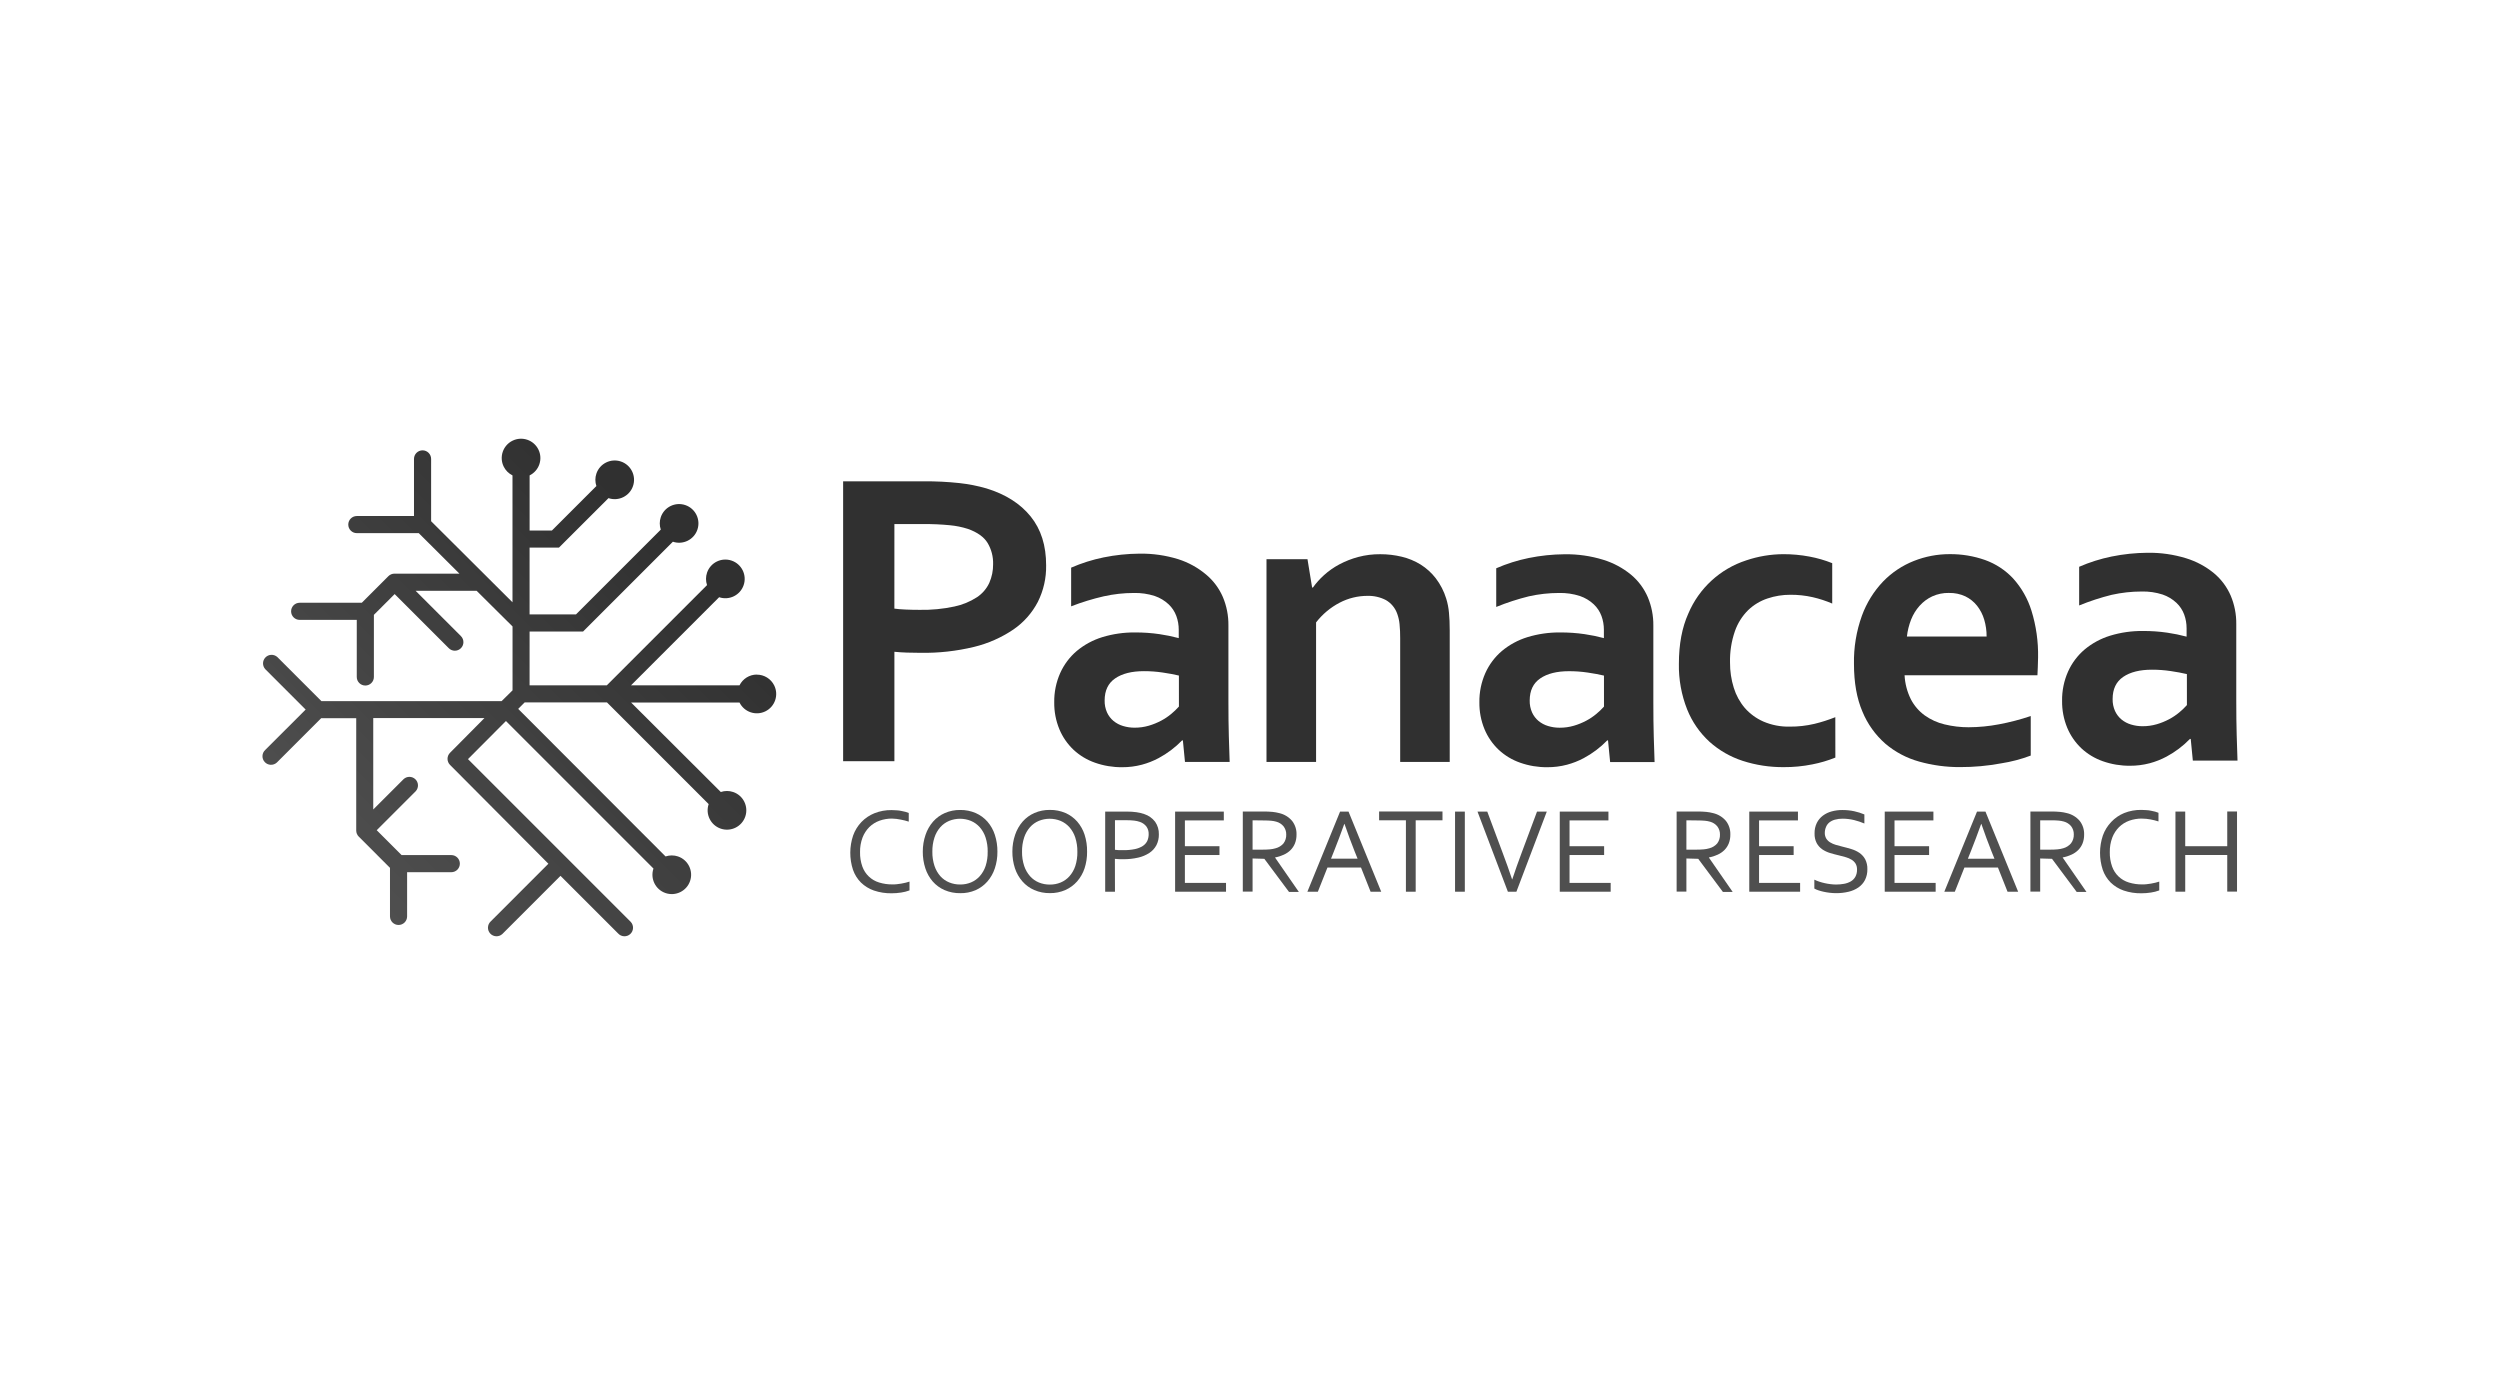 <?xml version="1.0" encoding="UTF-8"?>
<svg id="Layer_1" data-name="Layer 1" xmlns="http://www.w3.org/2000/svg" width="200" height="110" xmlns:xlink="http://www.w3.org/1999/xlink" viewBox="0 0 200 110">
  <defs>
    <style>
      .cls-1 {
        fill: #303030;
      }

      .cls-2 {
        fill: #4f4f4f;
      }

      .cls-3 {
        fill: url(#linear-gradient);
      }
    </style>
    <linearGradient id="linear-gradient" x1="27.666" y1="681.935" x2="56.187" y2="710.458" gradientTransform="translate(0 752) scale(1 -1)" gradientUnits="userSpaceOnUse">
      <stop offset="0" stop-color="#4f4f4f"/>
      <stop offset=".92" stop-color="#303030"/>
    </linearGradient>
  </defs>
  <path class="cls-1" d="M73.642,52.226c-.368,0-.731-.006-1.087-.018-.357-.012-.691-.034-1.003-.066v8.754h-4.102v-22.391h6.46c.948-.007,1.895.04,2.838.141.734.08,1.459.222,2.168.427,1.528.469,2.707,1.216,3.536,2.243.83,1.027,1.242,2.332,1.238,3.916.018,1.012-.21,2.014-.663,2.92-.461.886-1.134,1.646-1.958,2.21-.958.647-2.024,1.118-3.147,1.39-1.4.339-2.838.498-4.279.473ZM71.549,48.689c.234.034.533.059.895.075.362.016.739.024,1.129.024.933.018,1.865-.072,2.778-.267.643-.135,1.256-.387,1.808-.745.43-.286.773-.686.988-1.156.204-.467.306-.972.301-1.481.018-.599-.135-1.191-.442-1.706-.295-.48-.819-.854-1.574-1.121-.47-.151-.956-.249-1.448-.294-.704-.068-1.41-.099-2.117-.093h-2.316l-.002,6.763Z"/>
  <path class="cls-1" d="M94.63,59.234h-.066c-.548.566-1.18,1.043-1.874,1.414-.425.227-.874.404-1.339.528-.518.137-1.053.205-1.589.201-.735.006-1.466-.116-2.159-.36-.641-.223-1.228-.576-1.724-1.039-.487-.462-.871-1.021-1.129-1.64-.281-.682-.421-1.413-.411-2.15-.013-.806.15-1.606.477-2.343.305-.681.758-1.285,1.326-1.768.601-.5,1.295-.876,2.042-1.105.851-.259,1.738-.386,2.628-.376.649-.003,1.298.042,1.941.135.521.076,1.038.182,1.547.318v-.663c.002-.377-.063-.751-.192-1.105-.131-.356-.343-.677-.619-.937-.317-.297-.694-.523-1.105-.663-.54-.174-1.106-.257-1.673-.243-.81,0-1.618.09-2.409.267-.888.204-1.761.472-2.61.802v-3.094c.834-.363,1.704-.638,2.595-.82.946-.193,1.908-.293,2.873-.301,1.048-.016,2.092.133,3.094.442.821.26,1.581.68,2.239,1.235.581.486,1.04,1.103,1.339,1.799.3.715.45,1.484.442,2.259v6.109c0,1.071.011,1.992.033,2.763.022.771.044,1.456.066,2.058h-3.574l-.168-1.724ZM94.312,54.044c-.379-.09-.814-.171-1.306-.243-.493-.073-.991-.109-1.49-.108-.971,0-1.738.192-2.301.577-.563.385-.844.974-.844,1.768-.008.331.058.659.192.961.12.262.297.494.519.679.225.183.484.32.763.402.299.091.609.136.922.135.385.002.769-.051,1.138-.159.342-.1.673-.235.988-.402.288-.153.56-.335.811-.544.218-.18.422-.376.61-.586l-.002-2.48Z"/>
  <path class="cls-1" d="M104.969,47.001h.066c.257-.361.554-.693.884-.988.371-.336.783-.624,1.224-.86.481-.255.988-.454,1.514-.595.577-.152,1.172-.227,1.768-.221.578-.001,1.153.066,1.715.201.535.127,1.046.339,1.514.628.467.293.878.668,1.213,1.105.369.486.65,1.033.829,1.616.114.367.188.746.221,1.129.04.407.06.878.06,1.414v10.527h-3.963v-9.908c.003-.374-.014-.748-.051-1.121-.026-.28-.088-.556-.183-.82-.161-.466-.485-.859-.913-1.105-.457-.235-.967-.349-1.481-.334-.77.002-1.528.188-2.21.544-.737.383-1.382.923-1.89,1.58v11.163h-3.967v-16.218h3.28l.369,2.261Z"/>
  <path class="cls-1" d="M128.642,59.234h-.066c-.548.566-1.18,1.043-1.874,1.414-.425.227-.874.404-1.339.528-.518.137-1.053.205-1.589.201-.735.006-1.466-.116-2.159-.36-.641-.223-1.228-.576-1.724-1.039-.487-.462-.871-1.021-1.129-1.64-.281-.682-.421-1.413-.411-2.15-.013-.806.15-1.606.477-2.343.305-.681.758-1.285,1.326-1.768.601-.5,1.295-.876,2.042-1.105.851-.259,1.738-.386,2.628-.376.649-.003,1.298.042,1.941.135.521.076,1.038.182,1.547.318v-.663c.002-.377-.063-.751-.192-1.105-.131-.356-.343-.677-.619-.937-.317-.297-.694-.523-1.105-.663-.54-.174-1.106-.257-1.673-.243-.81,0-1.618.09-2.409.267-.891.22-1.765.504-2.615.851v-3.094c.834-.363,1.704-.638,2.595-.82.946-.193,1.908-.293,2.873-.301,1.048-.016,2.092.133,3.094.442.813.25,1.569.656,2.226,1.196.581.486,1.04,1.103,1.339,1.799.3.715.45,1.484.442,2.259v6.109c0,1.071.011,1.992.033,2.763s.044,1.456.066,2.058h-3.556l-.168-1.733ZM128.317,54.047c-.379-.09-.814-.171-1.306-.243-.493-.073-.991-.109-1.49-.108-.971,0-1.738.192-2.301.577-.563.385-.844.974-.844,1.768-.008.331.058.659.192.961.12.262.297.494.519.679.225.183.484.32.763.402.299.091.609.136.922.135.385.002.769-.051,1.138-.159.342-.1.673-.235.988-.402.288-.153.56-.335.811-.544.218-.18.422-.376.61-.586l-.002-2.48Z"/>
  <path class="cls-1" d="M146.829,60.606c-.595.24-1.211.422-1.841.544-.754.152-1.522.226-2.292.221-1.113.009-2.22-.16-3.28-.502-.98-.318-1.884-.836-2.652-1.523-.783-.717-1.395-1.6-1.79-2.586-.461-1.163-.686-2.407-.663-3.658,0-1.562.251-2.9.754-4.016.854-2.027,2.549-3.582,4.641-4.259.952-.321,1.95-.488,2.955-.493.702-.002,1.403.062,2.093.192.624.115,1.234.292,1.823.528v3.231c-.505-.217-1.029-.388-1.565-.511-.585-.132-1.184-.196-1.784-.192-.62-.002-1.236.097-1.823.294-.578.191-1.106.508-1.547.928-.478.473-.841,1.048-1.063,1.682-.281.81-.414,1.663-.393,2.52-.005.684.097,1.365.301,2.018.182.593.482,1.143.884,1.616.407.462.909.83,1.472,1.079.668.288,1.39.428,2.117.411.665.006,1.328-.068,1.976-.221.57-.138,1.129-.317,1.673-.535l.004,3.231Z"/>
  <path class="cls-1" d="M157.506,58.18c.809-.004,1.615-.082,2.409-.234.863-.161,1.713-.382,2.544-.663v3.163c-.763.287-1.553.496-2.358.621-1.087.203-2.191.304-3.298.301-1.106.006-2.207-.143-3.271-.442-.994-.275-1.916-.763-2.703-1.43-.8-.701-1.428-1.578-1.832-2.562-.452-1.049-.679-2.321-.679-3.817-.026-1.317.19-2.627.637-3.866.373-1.023.954-1.958,1.706-2.745.693-.711,1.528-1.267,2.451-1.631.908-.36,1.876-.545,2.853-.544.966-.01,1.926.148,2.838.469.854.305,1.623.81,2.243,1.472.673.744,1.176,1.627,1.472,2.586.375,1.211.553,2.474.528,3.742-.012.558-.029,1.033-.051,1.423h-10.629c.034.666.205,1.319.502,1.916.263.51.642.951,1.105,1.289.476.34,1.013.585,1.582.721.638.156,1.293.234,1.949.232ZM155.917,47.434c-.461-.009-.919.085-1.339.276-.385.18-.729.437-1.012.754-.29.325-.52.699-.679,1.105-.17.435-.282.891-.334,1.355h6.376c.003-.459-.062-.915-.192-1.355-.118-.401-.311-.776-.568-1.105-.252-.319-.572-.576-.937-.754-.411-.192-.861-.285-1.315-.274v-.002Z"/>
  <path class="cls-1" d="M175.258,59.117h-.066c-.548.566-1.18,1.043-1.874,1.414-.425.227-.874.404-1.339.528-.518.137-1.053.205-1.589.201-.735.006-1.466-.116-2.159-.36-.641-.223-1.228-.576-1.724-1.039-.487-.462-.871-1.021-1.129-1.64-.281-.682-.421-1.413-.411-2.15-.013-.806.15-1.606.477-2.343.305-.681.758-1.285,1.326-1.768.601-.5,1.295-.876,2.042-1.105.851-.259,1.738-.386,2.628-.376.649-.003,1.298.042,1.941.135.521.076,1.038.182,1.547.318v-.663c.002-.377-.063-.751-.192-1.105-.131-.356-.343-.677-.619-.937-.317-.297-.694-.523-1.105-.663-.54-.174-1.106-.257-1.673-.243-.81,0-1.618.09-2.409.267-.885.22-1.753.504-2.597.849v-3.094c.834-.363,1.704-.638,2.595-.82.946-.193,1.908-.293,2.873-.301,1.048-.016,2.092.133,3.094.442.813.25,1.569.656,2.226,1.196.581.486,1.04,1.103,1.339,1.799.3.715.45,1.484.442,2.259v6.109c0,1.071.011,1.992.033,2.763s.044,1.456.066,2.058h-3.574l-.168-1.731ZM174.951,53.927c-.379-.09-.814-.171-1.306-.243-.493-.073-.991-.109-1.49-.108-.971,0-1.738.192-2.301.577-.563.385-.844.974-.844,1.768-.008.331.058.659.192.961.12.262.297.494.519.679.225.183.484.32.763.402.299.091.609.136.922.135.385.002.769-.051,1.138-.159.342-.1.673-.235.988-.402.288-.153.56-.335.811-.544.218-.18.422-.376.61-.586l-.002-2.48Z"/>
  <path class="cls-2" d="M71.368,65.486c-.343-.003-.684.055-1.008.17-.304.109-.582.283-.813.508-.238.239-.423.525-.544.84-.139.373-.207.769-.199,1.167-.009.391.053.78.183,1.149.218.617.717,1.092,1.344,1.28.345.106.704.157,1.065.153.106,0,.221,0,.34-.015s.241-.027.362-.049.239-.044.354-.073c.105-.024.208-.053.309-.088v.705c-.214.08-.437.137-.663.17-.254.04-.51.06-.767.06-.482.008-.962-.066-1.419-.221-.389-.135-.744-.354-1.039-.641-.285-.288-.502-.636-.634-1.019-.292-.891-.288-1.852.011-2.741.143-.402.369-.769.663-1.079.293-.305.648-.545,1.041-.703.437-.173.904-.259,1.375-.252.134,0,.267.006.398.018.13,0,.256.027.376.049.112.018.224.043.334.073.09.024.177.054.263.091v.692c-.209-.067-.421-.121-.637-.161-.229-.049-.462-.076-.696-.082Z"/>
  <path class="cls-2" d="M79.793,68.139c.005.455-.066.908-.21,1.339-.128.386-.331.743-.599,1.05-.26.294-.58.528-.939.687-.387.166-.804.247-1.224.239-.433.007-.862-.077-1.26-.248-.361-.157-.682-.392-.942-.687-.265-.307-.465-.664-.59-1.05-.141-.432-.21-.885-.206-1.339-.002-.458.073-.913.221-1.346.129-.386.333-.744.599-1.052.259-.295.58-.529.939-.687.39-.17.812-.254,1.238-.248.425-.005.847.079,1.238.248.36.157.68.392.939.687.265.308.465.666.59,1.052.142.437.211.895.206,1.355ZM79.015,68.139c.007-.388-.051-.774-.17-1.143-.098-.304-.258-.584-.469-.824-.194-.217-.434-.389-.703-.502-.558-.227-1.183-.227-1.742,0-.269.113-.509.284-.703.502-.211.24-.37.521-.469.824-.12.369-.177.755-.17,1.143-.007.386.052.771.172,1.138.101.303.261.582.471.822.194.215.435.383.703.493.28.115.581.172.884.168.297.003.592-.054.866-.168.267-.112.506-.283.698-.499.21-.239.37-.519.469-.822.116-.366.17-.748.161-1.132h0Z"/>
  <path class="cls-2" d="M86.967,68.139c.006.45-.062.898-.201,1.326-.128.386-.331.743-.599,1.05-.26.294-.58.528-.939.687-.388.17-.808.254-1.231.248-.433.007-.862-.077-1.26-.248-.361-.157-.682-.392-.942-.687-.268-.306-.471-.663-.599-1.05-.141-.432-.21-.885-.206-1.339-.002-.458.073-.913.221-1.346.129-.386.333-.744.599-1.052.259-.295.58-.529.939-.687.39-.17.812-.254,1.238-.248.431-.007.858.077,1.253.248.36.157.68.392.939.687.265.308.465.666.59,1.052.139.439.206.898.197,1.359ZM86.189,68.139c.007-.388-.051-.774-.17-1.143-.098-.304-.258-.584-.469-.824-.194-.217-.434-.389-.703-.502-.558-.227-1.183-.227-1.742,0-.269.113-.509.284-.703.502-.211.24-.37.521-.469.824-.12.369-.177.755-.17,1.143-.007.386.052.771.172,1.138.101.303.261.582.471.822.194.217.434.388.703.499.28.115.581.172.884.168.297.003.592-.054.866-.168.267-.112.506-.283.698-.499.21-.239.37-.519.469-.822.117-.368.172-.752.164-1.138h-.002Z"/>
  <path class="cls-2" d="M89.197,71.337h-.782v-6.409h1.768c.246-.001.492.015.736.049.211.028.42.078.621.148.346.112.65.327.871.617.205.296.31.65.298,1.01.006.298-.061.593-.194.86-.133.251-.326.465-.564.621-.274.178-.578.306-.897.376-.394.09-.796.133-1.2.128-.221,0-.442,0-.663-.029l.007,2.63ZM89.197,67.984c.106.013.217.023.332.029h.327c.315.005.63-.024.939-.086.224-.044.439-.13.632-.252.153-.099.276-.238.356-.402.076-.17.113-.354.111-.539.009-.219-.054-.435-.181-.614-.131-.168-.309-.295-.511-.365-.154-.055-.313-.091-.475-.108-.207-.022-.415-.032-.623-.031h-.906v2.369Z"/>
  <path class="cls-2" d="M94.791,70.632h3.291v.705h-4.073v-6.409h3.896v.705h-3.114v2.064h2.767v.705h-2.767v2.23Z"/>
  <path class="cls-2" d="M100.206,68.678v2.652h-.782v-6.409h1.662c.239-.002.478.008.716.031.182.018.362.05.539.097.4.092.759.309,1.026.621.245.315.37.706.354,1.105.004.238-.038.474-.124.696-.079.199-.198.381-.349.533-.156.154-.339.279-.539.369-.222.103-.457.178-.698.221v.02l1.899,2.743h-.787l-1.976-2.652-.939-.027ZM100.206,65.623v2.349h.771c.24,0,.445-.008.614-.024.154-.013.307-.042.455-.086.245-.062.465-.197.632-.387.154-.205.232-.457.221-.714.005-.24-.073-.474-.221-.663-.149-.175-.348-.302-.57-.362-.135-.039-.273-.065-.413-.077-.159-.015-.362-.024-.61-.024l-.88-.011Z"/>
  <path class="cls-2" d="M104.591,71.337l2.615-6.409h.676l2.615,6.409h-.849l-.767-1.934h-2.685l-.767,1.934h-.838ZM107.542,65.915c-.286.799-.559,1.524-.82,2.177l-.241.603h2.126l-.243-.603c-.264-.665-.532-1.391-.804-2.179l-.018.002Z"/>
  <path class="cls-2" d="M113.255,71.337h-.782v-5.713h-2.144v-.705h5.07v.705h-2.144v5.713Z"/>
  <path class="cls-2" d="M116.404,71.337v-6.409h.782v6.409h-.782Z"/>
  <path class="cls-2" d="M120.981,70.349c.231-.7.481-1.406.749-2.12l1.231-3.3h.782l-2.431,6.409h-.681l-2.431-6.409h.782l1.231,3.3c.271.713.522,1.42.754,2.12h.013Z"/>
  <path class="cls-2" d="M125.563,70.632h3.291v.705h-4.073v-6.409h3.894v.705h-3.112v2.064h2.767v.705h-2.767v2.23Z"/>
  <path class="cls-2" d="M134.912,68.678v2.652h-.782v-6.409h1.662c.239-.002.478.008.716.031.182.018.362.05.539.097.4.092.759.309,1.026.621.245.315.37.706.354,1.105.004.238-.038.474-.124.696-.079.199-.198.381-.349.533-.156.154-.339.279-.539.369-.222.103-.457.178-.698.221v.02l1.899,2.743h-.782l-1.976-2.652-.944-.027ZM134.912,65.623v2.349h.771c.24,0,.445-.008.614-.024.154-.013.307-.042.455-.086.243-.063.461-.198.625-.387.154-.205.232-.457.221-.714.005-.24-.073-.474-.221-.663-.149-.175-.348-.302-.57-.362-.135-.039-.273-.065-.413-.077-.159-.015-.362-.024-.61-.024l-.873-.011Z"/>
  <path class="cls-2" d="M140.725,70.632h3.284v.705h-4.067v-6.409h3.894v.705h-3.112v2.064h2.767v.705h-2.767v2.23Z"/>
  <path class="cls-2" d="M145.983,66.616c-.005.163.034.324.115.466.078.124.184.229.309.305.138.084.287.151.442.197.171.052.348.099.533.144.249.06.494.127.734.201.229.068.446.171.643.305.189.132.344.305.455.506.125.247.186.523.175.8.007.298-.058.593-.19.86-.123.238-.303.442-.524.595-.239.163-.507.28-.789.345-.326.078-.661.116-.997.113-.171,0-.341-.011-.511-.031-.175-.021-.342-.049-.499-.084-.145-.031-.288-.071-.429-.119-.105-.034-.207-.08-.303-.135v-.712c.126.062.256.115.389.159.145.049.293.089.442.122.153.035.309.06.466.08.147.019.294.028.442.029.215,0,.43-.018.641-.057.188-.033.369-.098.535-.192.152-.088.278-.214.365-.367.096-.179.142-.38.135-.583.006-.166-.034-.331-.117-.475-.079-.126-.187-.232-.314-.309-.141-.086-.294-.153-.453-.199-.17-.051-.351-.099-.539-.144-.249-.057-.493-.122-.732-.194-.224-.067-.436-.168-.63-.298-.183-.129-.334-.298-.442-.495-.122-.238-.18-.504-.17-.771-.008-.291.053-.58.179-.842.114-.229.28-.429.484-.583.211-.157.449-.272.703-.34.277-.075.562-.112.849-.111.322-.002.642.03.957.097.278.06.551.146.813.256v.725c-.267-.112-.541-.204-.822-.274-.297-.072-.602-.109-.908-.111-.213-.004-.426.023-.632.08-.161.043-.311.118-.442.221-.116.095-.206.217-.263.356-.064.148-.098.307-.099.469Z"/>
  <path class="cls-2" d="M151.561,70.632h3.291v.705h-4.073v-6.409h3.894v.705h-3.112v2.064h2.767v.705h-2.767v2.23Z"/>
  <path class="cls-2" d="M155.546,71.337l2.615-6.409h.676l2.615,6.409h-.849l-.767-1.934h-2.683l-.767,1.934h-.84ZM158.492,65.917c-.286.799-.559,1.524-.82,2.177l-.241.603h2.126l-.243-.603c-.264-.665-.532-1.391-.804-2.179l-.018.002Z"/>
  <path class="cls-2" d="M163.215,68.678v2.652h-.782v-6.409h1.662c.239-.002.478.008.716.031.182.018.362.05.539.097.4.092.759.309,1.026.621.245.315.37.706.354,1.105.004.238-.038.474-.124.696-.079.199-.198.381-.349.533-.156.154-.339.279-.539.369-.222.103-.457.178-.698.221v.02l1.899,2.743h-.782l-1.976-2.652-.944-.027ZM163.215,65.623v2.349h.771c.24,0,.445-.008.614-.024.154-.013.307-.042.455-.086.245-.066.464-.205.628-.398.154-.205.232-.457.221-.714.005-.24-.073-.474-.221-.663-.149-.175-.348-.302-.57-.362-.135-.039-.273-.065-.413-.077-.159-.015-.362-.024-.61-.024h-.875Z"/>
  <path class="cls-2" d="M171.348,65.486c-.343-.003-.684.055-1.008.17-.304.109-.582.283-.813.508-.238.239-.423.525-.544.84-.139.373-.207.769-.199,1.167-.009.391.053.78.183,1.149.218.617.717,1.092,1.344,1.28.345.106.704.157,1.065.153.106,0,.221,0,.34-.015s.241-.027.362-.049.239-.044.354-.073c.105-.024.208-.053.309-.088v.705c-.214.08-.437.137-.663.17-.254.04-.51.06-.767.06-.482.008-.962-.066-1.419-.221-.389-.135-.744-.354-1.039-.641-.285-.288-.502-.636-.634-1.019-.292-.891-.288-1.852.011-2.741.143-.402.369-.769.663-1.079.291-.311.645-.555,1.039-.718.437-.173.904-.259,1.375-.252.134,0,.267.006.398.018.13,0,.256.027.376.049.112.018.224.043.334.073.09.024.177.054.263.091v.692c-.209-.067-.421-.121-.637-.161-.229-.043-.461-.065-.694-.066Z"/>
  <path class="cls-2" d="M174.818,67.697h3.362v-2.778h.782v6.409h-.782v-2.928h-3.362v2.935h-.782v-6.409h.782v2.772Z"/>
  <path class="cls-3" d="M60.541,53.965c-.585.003-1.119.335-1.379.86h-8.679l7.048-7.048c.809.275,1.688-.159,1.962-.968.275-.809-.159-1.688-.968-1.962s-1.688.159-1.962.968c-.109.322-.109.672,0,.994l-8.016,8.016h-6.18v-4.305h4.281l7.183-7.183c.809.275,1.688-.159,1.962-.968.275-.809-.159-1.688-.968-1.962s-1.688.159-1.962.968c-.109.322-.109.672,0,.994l-6.783,6.783h-3.713v-5.346h2.352l3.961-3.956c.809.275,1.688-.159,1.962-.968.275-.809-.159-1.688-.968-1.962s-1.688.159-1.962.968c-.109.322-.109.672,0,.994l-3.558,3.558h-1.784v-4.409c.766-.378,1.08-1.306.702-2.072-.378-.766-1.306-1.08-2.072-.702s-1.08,1.306-.702,2.072c.151.305.397.551.702.702v10.151l-2.036-2.029c-.03-.037-.064-.072-.102-.102l-4.372-4.354v-4.984c0-.378-.306-.685-.684-.686-.378,0-.685.306-.686.684h0v4.57h-4.573c-.378,0-.685.307-.684.686,0,.378.307.684.684.684h4.955l3.253,3.24h-5.198c-.182,0-.356.073-.484.201l-2.128,2.128h-4.971c-.378,0-.685.307-.685.685s.307.685.685.685h4.568v4.568c0,.378.307.685.686.684.378,0,.684-.307.684-.684v-4.971l1.662-1.662,4.33,4.33c.267.268.701.268.969.001.268-.267.268-.701.001-.969l-3.625-3.625h4.882l2.873,2.853v5.112l-.873.862h-14.417l-3.523-3.523c-.279-.256-.712-.237-.968.042-.24.262-.24.664,0,.926l3.231,3.231-3.233,3.229c-.279.256-.298.689-.042.968.256.279.689.297.968.042.014-.013.028-.027.042-.042l3.505-3.505h2.805v8.986c0,.182.073.356.201.484l2.5,2.5v3.885c0,.378.306.685.684.686.378,0,.685-.306.686-.684h0v-3.538h3.536c.378,0,.685-.307.684-.686,0-.378-.307-.684-.684-.684h-3.978l-1.989-1.989,3.121-3.121c.256-.279.237-.712-.042-.968-.262-.24-.664-.24-.926,0l-2.431,2.431v-7.316h8.898l-2.756,2.78c-.267.267-.267.701,0,.968l7.87,7.908-4.613,4.613c-.279.256-.297.689-.042.968.256.279.689.297.968.042.014-.013.028-.027.042-.042l4.613-4.613,4.613,4.613c.256.279.689.297.968.042.279-.256.297-.689.042-.968-.013-.014-.027-.028-.042-.042l-5.097-5.097-7.886-7.886,3.037-3.048,11.802,11.802c-.275.809.159,1.688.968,1.962s1.688-.159,1.962-.968c.275-.809-.159-1.688-.968-1.962-.322-.109-.672-.109-.994,0l-11.789-11.804.517-.519h6.584l8.136,8.136c-.275.809.158,1.688.967,1.963.809.275,1.688-.158,1.963-.967.275-.809-.158-1.688-.967-1.963-.322-.109-.67-.11-.992-.001l-7.176-7.159h8.673c.377.767,1.304,1.082,2.071.705.767-.377,1.082-1.304.705-2.071-.262-.532-.804-.868-1.397-.864v-.009Z"/>
</svg>